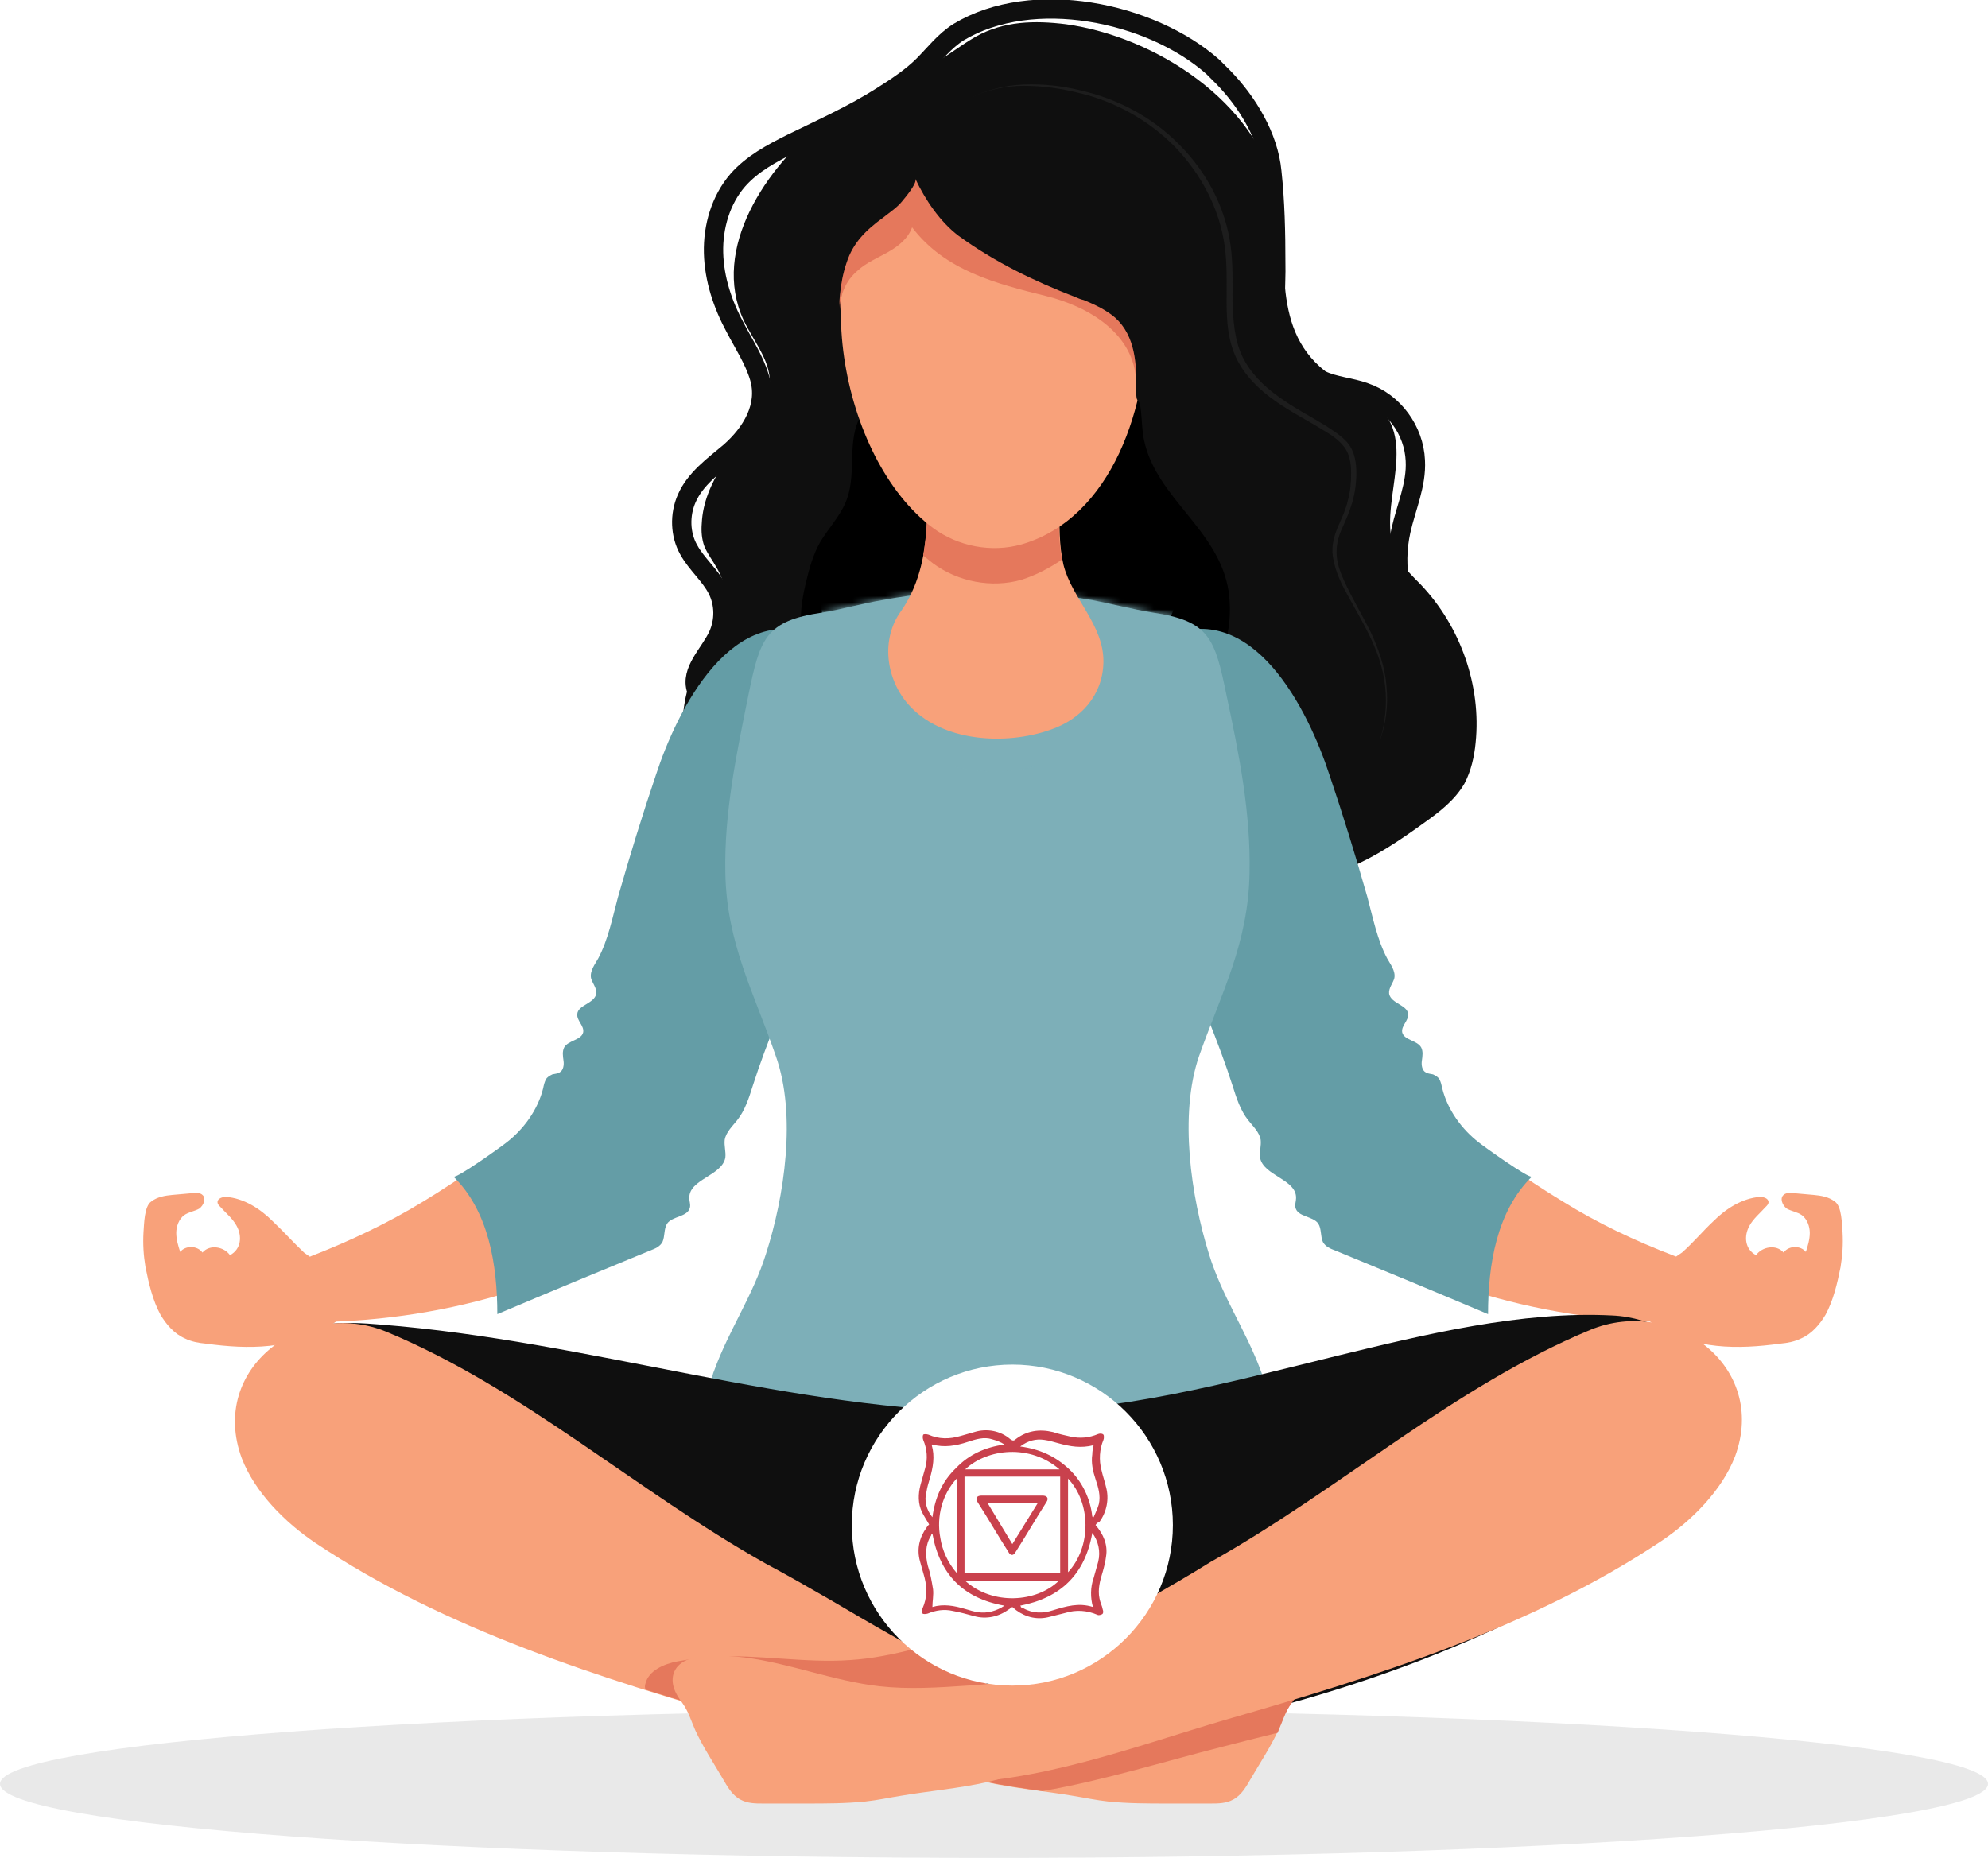 <?xml version="1.0" encoding="utf-8"?>
<!-- Generator: Adobe Illustrator 27.5.0, SVG Export Plug-In . SVG Version: 6.00 Build 0)  -->
<svg version="1.1" id="Layer_1" xmlns="http://www.w3.org/2000/svg" xmlns:xlink="http://www.w3.org/1999/xlink" x="0px" y="0px"
	 viewBox="0 0 303.4 283.6" style="enable-background:new 0 0 303.4 283.6;" xml:space="preserve">
<style type="text/css">
	.st0{opacity:0.1;fill:#231F20;enable-background:new    ;}
	.st1{fill:#0F0F0F;}
	.st2{fill:#F8A17A;}
	.st3{fill:none;stroke:#0F0F0F;stroke-width:2.95;stroke-miterlimit:10;}
	.st4{fill:#649DA6;}
	.st5{fill:#7DAFB8;}
	.st6{fill:#FFFFFF;filter:url(#Adobe_OpacityMaskFilter);}
	.st7{mask:url(#mask0_84_711_00000016049271860725977820000013016091508237999247_);}
	.st8{fill:#1D1D1D;}
	.st9{fill:#E5785C;}
	.st10{fill:#FFFFFF;}
	.st11{fill:#C9414D;}
</style>
<g>
	<path class="st0" d="M303.4,272.3c0,6.2-67.9,11.3-151.7,11.3c-83.8,0-151.7-5-151.7-11.3c0-6.2,67.9-11.3,151.7-11.3
		C235.5,261.1,303.4,266.1,303.4,272.3z"/>
	<path class="st1" d="M205.4,132.5c-8.5,3.5-19.1,2.4-26.6-2.9c-7.5-5.3-14.4-9.3-24-9.6c-5.9-0.2-11.5,2.3-17.1,3.7
		c-5,1.2-8.8,5.2-14.1,6c-7,1-14.3-3.4-17.4-9.7c-3.2-6.4-2.5-14.3,1.1-20.4c2.6-4.5,5-7.9,2.1-12.9c-0.6-1.1-1.4-2.1-1.9-3.3
		c-0.4-1.1-0.5-2.3-0.4-3.5c0.3-6.5,5.2-11.4,8.5-16.7c0.8-1.3,1.5-2.6,1.8-4c0.6-3.7-2.3-6.9-3.9-10.3c-5.1-11,3.6-23.5,12-30.1
		c5-3.9,10.9-5.5,16.3-8.6c2.4-1.4,4.7-3.2,7.1-4.6c4.3-2.4,9-2.5,13.8-1.9c13.6,1.9,29.1,11.8,32.2,26c2.1,9.7-1.4,20.9,8.2,27.6
		c2.9,2,6.5,3.2,8.5,6.2c4.2,6.2-2,15.4,1.9,21.9c0.9,1.4,2.1,2.6,3.3,3.8c6.1,6.4,9.3,15.5,8.4,24.2c-0.2,2.1-0.7,4.3-1.7,6.2
		c-1.5,2.6-3.9,4.4-6.3,6.1c-3.6,2.6-7.3,5.1-11.4,6.8C205.5,132.4,205.4,132.4,205.4,132.5L205.4,132.5z"/>
	<path class="st2" d="M127.7,118.1c1-5.6,2.3-13.7-2.7-18c-2-1.7-4.8-2.5-7.5-2c-1.6,0.3-3.1,1-4.4,1.8c-1.2,0.7-2.3,1.5-3.3,2.4
		c-2.9,2.8-3.8,6.6-5.5,10.1c-1.9,3.9-3.2,8-4.4,12.1c-2,7.1-3.7,14.3-5.5,21.5c-0.9,3.7-1.8,7.4-2.7,11.1
		c-1.5,6.2-3.4,11.9-3.4,18.4c0,5.4,2.7,11.6,9.3,9.9c4.1-1.1,6.4-5.3,8.3-9.2c5.1-10.6,9.3-22.1,14.7-32.7
		C124.5,135.7,126.2,126.6,127.7,118.1L127.7,118.1z"/>
	<path class="st2" d="M64.6,183.4c5.8-3.5,11.3-7.6,17-11.1c3.2-2,6.6-4.3,10.2-5.6c4.4-1.6,10.8-1.5,12.2,4
		c0.5,2.1,0.4,4.3-0.2,6.4c-1.3,5.3-4.9,9.4-9.5,12.2c-5.3,3.1-10.1,6-16.1,7.8c-9.6,3-19.7,4.6-29.8,4.7c-2.1,0-4.4-0.1-6.2-1.2
		c-6.8-4.4,2.2-7.6,5.4-8.9C53.5,189.4,59.2,186.7,64.6,183.4L64.6,183.4z"/>
	<path class="st3" d="M217.7,96.4c-4.2-3.6-5.1-10-3.9-15.4c0.8-3.6,2.4-7,2.2-10.7c-0.2-4.6-3.3-8.9-7.7-10.4
		c-2.2-0.8-4.6-0.9-6.7-1.9c-3.2-1.5-4.9-4.7-6.1-7.9c-1.3-3.5-0.7-6.4-0.8-10c0-4.6-0.1-9.3-0.6-13.9c-0.5-5.3-3.7-10.6-7.4-14.4
		c-0.5-0.5-1.1-1.1-1.6-1.6c-9.5-8.4-27.5-12.1-38.8-5.3c-2.2,1.4-3.6,3.3-5.4,5.1c-1.8,1.8-4.1,3.3-6.3,4.7
		c-4.4,2.8-9.1,4.9-13.8,7.2c-3,1.5-6,3.1-8.2,5.6c-2.6,3-3.8,7.1-3.7,11.1c0.1,4,1.4,7.9,3.3,11.4c1.3,2.5,2.9,4.9,3.7,7.6
		c1.3,4.4-1.2,8.5-4.5,11.4c-2.5,2.1-5.3,4.1-6.6,7.1c-1.1,2.5-1,5.5,0.3,7.8c1.2,2.2,3.3,3.9,4.4,6.1c1.1,2.2,1.1,4.8,0.1,7
		c-1.3,2.8-4.3,5.4-3.3,8.3"/>
	<path class="st2" d="M175.3,118.1c-1-5.6-2.3-13.7,2.7-18c2-1.7,4.8-2.5,7.5-2c1.6,0.3,3.1,1,4.4,1.8c1.2,0.7,2.3,1.5,3.3,2.4
		c2.9,2.8,3.8,6.6,5.5,10.1c1.9,3.9,3.2,8,4.4,12.1c2,7.1,3.7,14.3,5.5,21.5c0.9,3.7,1.8,7.4,2.7,11.1c1.5,6.2,3.4,11.9,3.4,18.4
		c0,5.4-2.7,11.6-9.3,9.9c-4.1-1.1-6.4-5.3-8.3-9.2c-5.1-10.6-9.3-22.1-14.7-32.7C178.5,135.7,176.9,126.6,175.3,118.1L175.3,118.1z
		"/>
	<path class="st2" d="M238.5,183.4c-5.8-3.5-11.3-7.6-17-11.1c-3.2-2-6.6-4.3-10.2-5.6c-4.4-1.6-10.8-1.5-12.2,4
		c-0.5,2.1-0.4,4.3,0.2,6.4c1.3,5.3,4.9,9.4,9.5,12.2c5.3,3.1,10.1,6,16.1,7.8c9.6,3,19.7,4.6,29.8,4.7c2.1,0,4.4-0.1,6.2-1.2
		c6.8-4.4-2.2-7.6-5.4-8.9C249.5,189.4,243.8,186.7,238.5,183.4L238.5,183.4z"/>
	<path d="M187.5,90.2c0.5,3.5,0.1,7.1-1.4,10.4c-4.2,8.7-14.5,10.4-23.2,10.7c-3.2,0.1-6.5,0-9.6-0.5c-2.8-0.4-5.4,0-8.2-0.1
		c-5.7-0.1-11.3-1.8-16.1-4.8c-2.3-1.5-4.5-3.3-5.7-5.8c-1.6-3.4-1.2-7.5-0.3-11.2c0.5-2.1,1.1-4.3,2.2-6.2c1.2-2,2.9-3.8,3.8-5.9
		c1.8-4,0.3-8.7,2-12.6c1.3-3.1,4.5-6.6,7.2-8.5c3.6-2.6,8.3-3.4,12.8-3.1c4.5,0.3,8.8,1.7,13,3c3.4,1.1,6.2,0.4,8.7,3.2
		c1.9,2.2,1.3,5.8,1.9,8.4C176.5,76.1,186,80.8,187.5,90.2L187.5,90.2z"/>
	<path class="st4" d="M127.3,130.8c-1.8,4.9-3,10-4.8,14.9c-2.5,6.6-5.5,13.4-7.6,20c-0.6,1.9-1.2,3.8-2.4,5.3
		c-0.7,0.9-1.7,1.8-1.9,3c-0.1,0.9,0.2,1.8,0.1,2.7c-0.5,2.8-5.6,3.3-5.5,6.2c0,0.5,0.2,0.9,0.1,1.4c-0.3,1.5-2.7,1.3-3.5,2.5
		c-0.5,0.8-0.3,1.9-0.7,2.8c-0.4,0.7-1.1,1-1.9,1.3c-7.8,3.2-15.5,6.4-23.3,9.7c0-7.5-1.3-15.7-6.7-21c0.4,0.4,7.5-4.7,8.1-5.2
		c2.6-2,4.8-5,5.6-8.3c0.1-0.5,0.2-0.9,0.4-1.3c0.2-0.4,0.6-0.6,1-0.8c0.4-0.1,0.8-0.1,1.1-0.3c0.6-0.3,0.7-1.2,0.6-1.8
		c-0.1-0.7-0.2-1.4,0.1-2c0.6-1.1,2.6-1.1,2.9-2.3c0.2-1-1-1.8-0.9-2.8c0.1-1.4,2.6-1.6,2.9-3.1c0.1-0.9-0.6-1.6-0.8-2.4
		c-0.2-1.1,0.6-2.1,1.1-3c1.5-2.8,2.2-6.3,3-9.3c1.8-6.3,3.7-12.5,5.8-18.7c3.2-9.8,11.7-27.2,25.2-21c8.2,3.7,7.1,14.9,5.5,22.1
		C130.1,123.2,128.7,127,127.3,130.8L127.3,130.8z"/>
	<path class="st4" d="M175.7,130.8c1.8,4.9,3,10,4.8,14.9c2.5,6.6,5.5,13.4,7.6,20c0.6,1.9,1.2,3.8,2.4,5.3c0.7,0.9,1.7,1.8,1.9,3
		c0.1,0.9-0.2,1.8-0.1,2.7c0.5,2.8,5.6,3.3,5.5,6.2c0,0.5-0.2,0.9-0.1,1.4c0.3,1.5,2.7,1.3,3.5,2.5c0.5,0.8,0.3,1.9,0.7,2.8
		c0.4,0.7,1.1,1,1.9,1.3c7.8,3.2,15.5,6.4,23.3,9.7c0-7.5,1.3-15.7,6.7-21c-0.4,0.4-7.5-4.7-8.1-5.2c-2.6-2-4.8-5-5.6-8.3
		c-0.1-0.5-0.2-0.9-0.4-1.3c-0.2-0.4-0.6-0.6-1-0.8c-0.4-0.1-0.8-0.1-1.1-0.3c-0.6-0.3-0.7-1.2-0.6-1.8c0.1-0.7,0.2-1.4-0.1-2
		c-0.6-1.1-2.6-1.1-2.9-2.3c-0.2-1,1-1.8,0.9-2.8c-0.1-1.4-2.6-1.6-2.9-3.1c-0.1-0.9,0.6-1.6,0.8-2.4c0.2-1.1-0.6-2.1-1.1-3
		c-1.5-2.8-2.2-6.3-3-9.3c-1.8-6.3-3.7-12.5-5.8-18.7c-3.2-9.8-11.7-27.2-25.2-21c-8.2,3.7-7.1,14.9-5.5,22.1
		C173,123.2,174.3,127,175.7,130.8L175.7,130.8z"/>
	<path class="st2" d="M252.2,195.2c-1.1,1.4-2.1,3.7-1.3,5.4c0.4,0.8,1.1,1.3,1.9,1.8c5.9,3.6,12.3,3.6,18.9,2.7
		c1.1-0.1,2.2-0.3,3.2-0.8c1.6-0.7,2.8-2.1,3.7-3.6c1.2-2.2,1.8-4.8,2.3-7.3c0.3-1.8,0.4-3.5,0.3-5.3c-0.1-1.2-0.1-4-1.2-4.7
		c-0.9-0.7-2.1-0.9-3.2-1s-2.3-0.2-3.4-0.3c-0.4,0-0.9,0-1.2,0.3c-0.6,0.5-0.2,1.6,0.5,2.1c0.7,0.4,1.6,0.5,2.3,1
		c0.8,0.6,1.2,1.7,1.2,2.7c0,1-0.3,2-0.6,2.9c-0.8-1-2.6-1-3.4,0.1c-1.1-1.3-3.3-0.9-4.2,0.4c-1.7-0.9-1.9-2.9-1-4.5
		c0.6-1.1,1.6-1.9,2.5-2.9c0.2-0.2,0.4-0.4,0.4-0.7c0-0.6-0.8-0.8-1.3-0.8c-2.7,0.2-5.2,1.8-7.1,3.7c-1.7,1.6-3.1,3.3-4.8,4.8
		C254.9,192.4,253.3,193.6,252.2,195.2L252.2,195.2z"/>
	<path class="st5" d="M192.4,209.2c-2.3-6.2-5.9-11.3-7.9-17.8c-2.7-8.7-4.6-21.2-1.5-30.2c3.4-9.6,7.5-17.2,7.7-27.9
		c0.2-9.2-1.6-18.2-3.5-27.1c-1.8-8.8-2.6-11.4-11.3-12.7c-3.1-0.5-6.1-1.3-9.2-1.9c-5.2-0.9-10.5-1.3-15.8-1.4c-0.1,0-0.1,0-0.2,0
		c-0.1,0-0.1,0-0.2,0c-5.3,0-10.6,0.4-15.8,1.4c-3.1,0.5-6.1,1.4-9.2,1.9c-8.7,1.3-9.5,3.9-11.3,12.7c-1.8,8.9-3.7,17.9-3.5,27.1
		c0.2,10.7,4.4,18.3,7.7,27.9c3.2,9,1.3,21.5-1.5,30.2c-2,6.4-5.6,11.5-7.9,17.8c-0.2,0.5-0.4,1-0.2,1.5c0.2,0.7,0.8,1,1.4,1.3
		c11.5,6,24.4,7.8,37,8.7c1.1,0.1,2.2,0.2,3.2,0.2v0c0.1,0,0.1,0,0.2,0c0.1,0,0.1,0,0.2,0v0c1.1-0.1,2.1-0.1,3.2-0.2
		c12.6-0.9,25.5-2.7,37-8.7c0.6-0.3,1.2-0.7,1.4-1.3C192.8,210.2,192.6,209.7,192.4,209.2L192.4,209.2z"/>
	<defs>
		<filter id="Adobe_OpacityMaskFilter" filterUnits="userSpaceOnUse" x="124.6" y="87.5" width="55.4" height="30.2">
			<feColorMatrix  type="matrix" values="1 0 0 0 0  0 1 0 0 0  0 0 1 0 0  0 0 0 1 0"/>
		</filter>
	</defs>
	
		<mask maskUnits="userSpaceOnUse" x="124.6" y="87.5" width="55.4" height="30.2" id="mask0_84_711_00000016049271860725977820000013016091508237999247_">
		<path class="st6" d="M192.4,209.2c-2.3-6.2-5.9-11.3-7.9-17.8c-2.7-8.7-4.6-21.2-1.5-30.2c3.4-9.6,7.5-17.2,7.7-27.9
			c0.2-9.2-1.6-18.2-3.5-27.1c-1.8-8.8-2.6-11.4-11.3-12.7c-3.1-0.5-6.1-1.3-9.2-1.9c-5.2-0.9-10.5-1.3-15.8-1.4c-0.1,0-0.1,0-0.2,0
			c-0.1,0-0.1,0-0.2,0c-5.3,0-10.6,0.4-15.8,1.4c-3.1,0.5-6.1,1.4-9.2,1.9c-8.7,1.3-9.5,3.9-11.3,12.7c-1.8,8.9-3.7,17.9-3.5,27.1
			c0.2,10.7,4.4,18.3,7.7,27.9c3.2,9,1.3,21.5-1.5,30.2c-2,6.4-5.6,11.5-7.9,17.8c-0.2,0.5-0.4,1-0.2,1.5c0.2,0.7,0.8,1,1.4,1.3
			c11.5,6,24.4,7.8,37,8.7c1.1,0.1,2.2,0.2,3.2,0.2v0c0.1,0,0.1,0,0.2,0c0.1,0,0.1,0,0.2,0v0c1.1-0.1,2.1-0.1,3.2-0.2
			c12.6-0.9,25.5-2.7,37-8.7c0.6-0.3,1.2-0.7,1.4-1.3C192.8,210.2,192.6,209.7,192.4,209.2L192.4,209.2z"/>
	</mask>
	<g class="st7">
		<path class="st5" d="M178.2,95.4c0.5-1.6,2.5-5.3,1.5-6.7c-1-1.4-4.8-1.1-6.3-1.1c-16.3,0.5-32.5,1.1-48.8,1.6
			c0.9,3.5,1,6.7,2.3,10.2c1.1,2.9,2.6,5.7,4.6,8.2c3.8,5,9.3,8.5,15.5,9.7c10.5,2.1,22-3.1,27.4-12.3
			C176,101.9,177.1,98.6,178.2,95.4L178.2,95.4z"/>
	</g>
	<path class="st2" d="M138.6,107.5c5.1,5.8,14.9,6.3,21.7,3.9c4.7-1.6,8-5.3,8.1-10.3c0.1-5.7-4.8-9.7-6.1-14.9
		c-0.7-3-0.6-6.1-0.6-9.1c0.1-3.5,0.1-7.1,0.3-10.6c-3.5-0.7-6.4-1.1-10.1-1c-3.1,0.1-6.2-0.2-9.3,0c-0.2,0-0.5,0-0.7,0.2
		c-0.2,0.2-0.2,0.4-0.2,0.7c-0.4,4.8,0,9.6-0.3,14.4c-0.3,4.4-1.3,8.8-3.9,12.5C134.4,97.6,135.2,103.6,138.6,107.5L138.6,107.5z"/>
	<path class="st8" d="M148,15c2.6-1.3,5.5-2,8.3-2.1c2.9-0.1,5.8,0.2,8.6,0.9c5.7,1.3,11,4.1,15.1,8.3c4.1,4.1,7,9.5,7.8,15.3
		c0.4,2.9,0.3,5.8,0.3,8.7c0.1,2.8,0.3,5.8,1.5,8.3c1.2,2.5,3.3,4.6,5.6,6.2c2.3,1.7,4.9,3,7.3,4.5c1.2,0.8,2.5,1.6,3.4,2.8
		c0.9,1.3,1.1,2.9,1.1,4.3c0,1.5-0.2,3-0.6,4.4c-0.4,1.4-1,2.8-1.6,4.1c-0.6,1.3-0.9,2.7-0.8,4.1c0.1,1.4,0.6,2.7,1.2,4
		c1.2,2.6,2.7,5.1,4,7.7c1.2,2.6,2.2,5.4,2.4,8.3c0.3,2.9-0.1,5.8-1.1,8.5c0.9-2.7,1.2-5.7,0.9-8.5c-0.3-2.9-1.3-5.6-2.6-8.2
		c-1.3-2.6-2.8-5-4.1-7.6c-0.6-1.3-1.1-2.7-1.3-4.2c-0.2-1.5,0.2-3,0.8-4.4c0.6-1.4,1.2-2.6,1.5-4c0.4-1.4,0.5-2.8,0.5-4.2
		c0-1.4-0.2-2.8-1-3.9c-0.8-1.1-2-1.9-3.2-2.6c-2.4-1.5-5-2.8-7.4-4.5c-2.4-1.7-4.6-3.8-5.9-6.5c-1.3-2.7-1.5-5.7-1.5-8.6
		c0-2.9,0.1-5.8-0.3-8.6c-0.8-5.7-3.6-10.9-7.5-15c-4-4.1-9.2-7-14.7-8.3c-2.8-0.7-5.6-1.1-8.5-1.1C153.5,13.1,150.6,13.7,148,15
		L148,15z"/>
	<path class="st9" d="M162.1,85.4c-0.6-2.8-0.5-5.6-0.4-8.4c0.1-3.5,0.1-7.1,0.3-10.6c-3.5-0.7-6.4-1.1-10.1-1
		c-3.1,0.1-6.2-0.2-9.3,0c-0.2,0-0.5,0-0.7,0.2c-0.2,0.2-0.2,0.4-0.2,0.7c-0.4,4.8,0,9.6-0.3,14.4c-0.1,1.4-0.3,2.7-0.5,4.1
		c0.5,0.4,1,0.8,1.5,1.2c3.8,2.8,8.9,3.8,13.5,2.5C158.1,87.8,160.2,86.7,162.1,85.4L162.1,85.4z"/>
	<path class="st2" d="M175.1,47.3c-0.1-4.7-0.8-9.1-2.1-12.8c-5.4-15.9-25.4-19.6-37.2-7.9c-13.2,13-7.6,43.5,6.6,54
		c3.8,2.8,8.9,3.8,13.5,2.5C169.7,79.1,175.4,62,175.1,47.3L175.1,47.3z"/>
	<path class="st9" d="M175.1,33.5c-4.3-16.2-23.9-21.3-36.6-10.6c-2,1.7-3.4,3.8-4.9,5.9c-1.2,1.9-2.9,3.3-4,5.3
		c-1.1,2.1-1.8,4.4-2,6.8c-0.2,2.3,0.5,4.3,0.6,6.5c-0.1-2.3,0.9-4.6,2.7-6.1c1.3-1.2,3-1.9,4.6-2.8c1.6-0.9,3.1-2.1,3.7-3.8
		c5,6.6,12.8,8.6,20.5,10.5c6.4,1.6,13.5,5.7,13.7,13.2c0,1,0.1,1.2,0.5,2.5c0.5-1.1,0.6-2,0.8-3.2c0.1-1.2,0.5-2.4,0.7-3.7
		c0.5-2.5,0.8-5.1,0.9-7.6C176.5,41.8,176.1,37.3,175.1,33.5L175.1,33.5z"/>
	<path class="st1" d="M178.7,61.4c1.3-1,2.3-2.4,2.8-3.9c1.7-5,1.5-10.6,1.3-16c-0.1-3-0.2-6.1-1.1-8.9c-0.9-3.1-2.6-5.9-4.6-8.3
		c-5.8-6.9-14.5-10.4-22.9-9.7c-3.4,0.3-5.8,1.9-8.8,3.3c-2.9,1.3-6.3,2.1-9.3,3.1c-3.5,1.2-7.1,2.4-9.9,4.8c-2,1.8-3.5,4.1-4.6,6.6
		c-1.3,3-1.4,6.3-1,9.4c0.3,2.6,0.6,5.4,1.8,7.8c1.1,2.3,3.5,3.8,5.7,4.9c-0.3-0.2,0-3.9-0.1-4.5c0-3.3,0.1-6.7,1.2-9.9
		c1-3.1,3-5,5.6-6.9c1-0.8,2.1-1.5,2.9-2.5c0.4-0.5,2.3-2.7,2-3.4c1.5,3.2,3.8,6.6,6.6,8.7c5.5,4,11.5,6.9,17.7,9.3
		c0.5,0.2,0.9,0.4,1.4,0.5c1.7,0.7,3.4,1.5,4.8,2.7c3.1,2.8,3.3,7.2,3.2,11.1c0,0.4,0,0.9,0.1,1.3C174.4,62.8,177.5,62.4,178.7,61.4
		L178.7,61.4z"/>
	<path class="st1" d="M261.5,226.7c-2.5,3.2-5.8,5.9-9.1,8.2c-17.8,12.4-39,20.9-60,26.3c-18.8,4.9-38.5,4.7-57.7,2.8
		c-13.1-1.3-26.2-5.4-38.9-9.1c-13-3.9-25.9-8.5-38-14.7c-9.6-4.8-18.2-10.9-19.6-22.3c-0.6-4.5,0.4-9.5,3.9-12.6
		c4.2-3.7,10.4-3.6,16.1-3.1c31.8,2.5,62.5,13.2,94.5,13.4c17.8,0.1,34.5-4.5,51.6-8.7c13.2-3.2,27.9-6.8,41.7-6.1
		C258.4,201.3,270.7,215.1,261.5,226.7L261.5,226.7z"/>
	<path class="st2" d="M150.4,272c4.4,1,9.1,1.4,13.2,2.1c1.9,0.3,3.7,0.7,5.6,0.9c3,0.3,6,0.3,9,0.3c2.2,0,4.4,0,6.5,0
		c1.2,0,2.4,0,3.5-0.6c1.3-0.7,2-2,2.7-3.2c1.4-2.4,3-4.8,4.2-7.4c0.7-1.6,1-2.8,2-4.2c1-1.3,1.9-3,1.2-4.7
		c-0.8-1.9-3.3-2.4-5.4-2.5c-1.8,0-3.6,0.1-5.3,0.3c-7,0.9-13.6,3.6-20.6,4.4c-4.5,0.5-9,0.2-13.5-0.1c-3.6-0.2-9.1-1.1-12.3,0.9
		c-1.3,0.8-3.3,2.9-3.5,4.5c-0.2,2,2.1,4.1,3.5,5.2C143.9,270,147.1,271.2,150.4,272L150.4,272z"/>
	<path class="st9" d="M195,264.5c0-0.1,0.1-0.2,0.1-0.3c0.7-1.6,1-2.8,2-4.2c1-1.3,1.9-3,1.2-4.7c-0.8-1.9-3.3-2.4-5.4-2.5
		c-1.8,0-3.6,0.1-5.3,0.3c-7,0.9-13.6,3.6-20.6,4.4c-3.7,0.4-7.4,0.3-11,0.1c-2.7,1.2-12.3,4.3-16.8,8.5c0.7,0.8,1.5,1.5,2.2,2
		c2.7,2,5.8,3.1,9.2,3.9c2.8,0.6,5.7,1,8.5,1.4c9.3-1.6,18.5-4.5,27.6-6.8C189.4,265.9,192.2,265.2,195,264.5L195,264.5z"/>
	<path class="st2" d="M126.7,244.2c6.1,3.6,12.3,7.2,18.6,10.4c0.1,0.1,0.2,0.1,0.4,0.2c2.7,1.3,5.4,2.3,8.1,3.7
		c1.7,0.8,3.4,1.7,4.9,2.8c0.7,0.5,1.5,1,2.2,1.6c0.3,0.2,0.8,0.5,0.9,0.8c0.2,0.4,0.1,1,0,1.5c-0.2,0.4-0.4,0.8-0.8,1.1
		c-1.2,1.4-2.9,2.3-4.5,3.1c-1,0.5-2.1,0.9-3.1,1.4c-1,0.4-2.1,0.9-3.1,1.1c-0.5,0.1-1.1-0.1-1.6-0.1c-0.6-0.1-1.1-0.2-1.6-0.2
		c-1.1-0.2-2.2-0.4-3.3-0.6c-5-1-9.9-2.3-14.7-3.8c-4.8-1.4-9.6-3-14.5-4.4c-22.9-6.6-46.6-14-66.5-27.3c-4.6-3.1-9.2-7.7-11.2-12.9
		c-5.1-13.8,9.5-24.5,22.1-19.3c20.9,8.7,38.1,24.3,57.9,35.4C120.1,240.4,123.4,242.3,126.7,244.2L126.7,244.2z"/>
	<path class="st2" d="M175,244.2c-6.1,3.6-12.3,7.2-18.6,10.4c-3.4,1.8-23.6,8.7-18.1,16c1.1,1.4,3.1,1.6,4.9,1.6
		c15.1,0.1,29.6-5.5,43.9-9.7c22.9-6.6,46.6-14,66.5-27.3c4.6-3.1,9.2-7.7,11.2-12.9c5.1-13.8-9.5-24.5-22.1-19.3
		c-20.9,8.7-38.1,24.3-57.9,35.4C181.6,240.4,178.3,242.3,175,244.2L175,244.2z"/>
	<path class="st2" d="M50.9,195.2c1.1,1.4,2.1,3.7,1.3,5.4c-0.4,0.8-1.1,1.3-1.9,1.8c-5.9,3.6-12.3,3.6-18.9,2.7
		c-1.1-0.1-2.2-0.3-3.2-0.8c-1.6-0.7-2.8-2.1-3.7-3.6c-1.2-2.2-1.8-4.8-2.3-7.3c-0.3-1.8-0.4-3.5-0.3-5.3c0.1-1.2,0.1-4,1.2-4.7
		c0.9-0.7,2.1-0.9,3.2-1c1.1-0.1,2.3-0.2,3.4-0.3c0.4,0,0.9,0,1.2,0.3c0.6,0.5,0.2,1.6-0.5,2.1c-0.7,0.4-1.6,0.5-2.3,1
		c-0.8,0.6-1.2,1.7-1.2,2.7c0,1,0.3,2,0.6,2.9c0.8-1,2.6-1,3.4,0.1c1.1-1.3,3.3-0.9,4.2,0.4c1.7-0.9,1.9-2.9,1-4.5
		c-0.6-1.1-1.6-1.9-2.5-2.9c-0.2-0.2-0.4-0.4-0.4-0.7c0-0.6,0.8-0.8,1.3-0.8c2.7,0.2,5.2,1.8,7.1,3.7c1.7,1.6,3.2,3.3,4.8,4.8
		C48.1,192.4,49.7,193.6,50.9,195.2L50.9,195.2z"/>
	<path class="st9" d="M145.2,254.7c-1.9-1-3.7-2-5.6-3c-3.2,0.8-6.5,1.5-9.8,1.7c-7,0.5-14.1-0.9-21.1-0.5c-1.8,0.1-3.5,0.4-5.3,0.7
		c-2.1,0.4-4.4,1.4-4.9,3.4c-0.1,0.3-0.1,0.6,0,0.9c5.3,1.7,10.6,3.2,15.8,4.7c7.2,2.1,14.4,4.5,21.7,6.4c0,0,0,0,0.1,0
		c3.9-1.5,8.5-2.7,12.6-4.6c2.8-1.2,5.3-2.7,7.5-4.6C151.8,257.4,146.8,255.5,145.2,254.7L145.2,254.7z"/>
	<path class="st2" d="M150.8,272c-4.4,1-9.1,1.4-13.2,2.1c-1.9,0.3-3.7,0.7-5.6,0.9c-3,0.3-6,0.3-9,0.3c-2.2,0-4.4,0-6.5,0
		c-1.2,0-2.4,0-3.5-0.6c-1.3-0.7-2-2-2.7-3.2c-1.4-2.4-3-4.8-4.2-7.4c-0.7-1.6-1-2.8-2-4.2c-1-1.3-1.9-3-1.2-4.7
		c0.8-1.9,3.3-2.4,5.4-2.5c1.8,0,3.6,0.1,5.3,0.3c7,0.9,13.6,3.6,20.6,4.4c4.5,0.5,9,0.2,13.5-0.1c3.6-0.2,9.1-1.1,12.3,0.9
		c1.3,0.8,3.3,2.9,3.5,4.5c0.2,2-2.1,4.1-3.5,5.2C157.3,270,154.2,271.2,150.8,272L150.8,272z"/>
	<g>
		<path class="st10" d="M154.5,257.3c13.5,0,24.5-11,24.5-24.5c0-13.5-11-24.5-24.5-24.5s-24.5,11-24.5,24.5
			C130,246.3,141,257.3,154.5,257.3z"/>
	</g>
	<path class="st11" d="M167.2,232.8c1.2,1.4,1.9,3,1.6,4.8c-0.1,0.8-0.3,1.6-0.5,2.3c-0.4,1.3-0.8,2.7-0.5,4.1
		c0.1,0.6,0.4,1.1,0.5,1.7c0.1,0.2,0.1,0.6-0.1,0.7c-0.2,0.1-0.5,0.2-0.7,0.1c-1.6-0.7-3.3-0.8-4.9-0.3c-0.8,0.2-1.6,0.4-2.4,0.6
		c-1.8,0.5-3.6,0.1-5.1-1l-0.6-0.5c-0.2,0.1-0.4,0.3-0.6,0.4c-1.5,1.1-3.4,1.5-5.2,1c-1.1-0.3-2.2-0.6-3.3-0.8
		c-1.3-0.3-2.6-0.1-3.8,0.4c-0.3,0.1-0.7,0.1-0.8,0c-0.1-0.2-0.1-0.6,0-0.8c0.7-1.6,0.7-3.1,0.3-4.7c-0.2-0.8-0.5-1.7-0.7-2.5
		c-0.5-1.8-0.1-3.6,1-5.1c0.1-0.2,0.3-0.4,0.4-0.5c0-0.1,0,0,0,0c-0.4-0.7-0.8-1.3-1.1-1.9c-0.6-1.3-0.6-2.7-0.2-4.2
		c0.2-0.8,0.5-1.7,0.7-2.5c0.4-1.4,0.3-2.9-0.3-4.3c-0.1-0.3-0.1-0.6,0-0.8c0.1-0.1,0.5-0.1,0.8,0c1.6,0.7,3.2,0.7,4.9,0.2l2.1-0.6
		c1.9-0.6,4-0.2,5.5,1.1c0.3,0.2,0.5,0.3,0.8,0c1.7-1.3,3.6-1.6,5.7-1.1c0.9,0.3,1.8,0.5,2.7,0.7c1.4,0.3,2.8,0.2,4.2-0.4
		c0.3-0.1,0.6-0.1,0.8,0.1c0.1,0.1,0.1,0.6,0,0.8c-0.6,1.4-0.7,3.1-0.3,4.6c0.2,0.9,0.5,1.7,0.7,2.6c0.5,1.8,0.1,3.8-1,5.3
		C167.5,232.4,167.3,232.6,167.2,232.8L167.2,232.8L167.2,232.8z M147.2,225.4v14.7h14.6v-14.7H147.2z M166.7,231.5l0.2,0.1
		c0.3-0.7,0.6-1.3,0.8-2c0.3-1.3-0.1-2.6-0.5-3.8c-0.4-1.2-0.7-2.5-0.5-3.8c0-0.5,0.1-0.9,0.2-1.4c-1.9,0.5-3.6,0.2-5.4-0.3
		c-0.7-0.2-1.4-0.4-2.1-0.5c-1.3-0.2-2.5,0.1-3.7,1c3,0.4,5.4,1.5,7.5,3.5C165.1,226.1,166.4,228.7,166.7,231.5L166.7,231.5
		L166.7,231.5z M166.7,234c-1.1,6.3-4.8,9.9-11,11.1c0.1,0.1,0.1,0.1,0.1,0.2c0.1,0.1,0.2,0.2,0.4,0.2c1.4,0.8,3,0.8,4.5,0.3
		c2-0.6,3.9-1.2,6.1-0.5c-0.4-1.4-0.4-3,0.1-4.4c0.2-0.8,0.5-1.7,0.7-2.5C168,236.8,167.6,235.2,166.7,234L166.7,234z M142.3,231.6
		c0.4-3,1.5-5.5,3.6-7.5c2-2.1,4.5-3.2,7.4-3.6c-0.6-0.4-1.2-0.6-1.9-0.8c-1.2-0.4-2.5,0-3.7,0.4c-1.8,0.6-3.6,0.9-5.4,0.4
		c0,0-0.1,0-0.1,0.1c0.5,1.7,0.2,3.4-0.3,5.1c-0.2,0.7-0.4,1.3-0.5,2C141,229.1,141.4,230.5,142.3,231.6L142.3,231.6z M153.3,245.1
		c-6.3-1.1-9.9-4.8-11-11c0,0-0.1,0-0.1,0.1c-0.1,0.1-0.1,0.1-0.1,0.2c-0.9,1.4-0.9,3-0.5,4.6c0.4,1.2,0.6,2.4,0.8,3.6
		c0.1,0.9-0.1,1.8-0.1,2.7c1.7-0.5,3.3-0.2,5,0.3c0.7,0.2,1.3,0.4,2,0.5C150.7,246.3,152.1,245.9,153.3,245.1L153.3,245.1
		L153.3,245.1z M161.6,241.3h-14.3C151.5,245.1,158.2,244.6,161.6,241.3L161.6,241.3z M146,225.7c-2.2,2.4-3.1,5.8-2.5,9
		c0.3,2,1.2,3.9,2.5,5.4V225.7z M161.7,224.3c-4.5-3.9-11-3.2-14.4,0H161.7z M163,225.7V240C166.6,236.1,166.5,229.4,163,225.7z"/>
	<path class="st11" d="M154.5,228.3h4.6c0.7,0,1,0.4,0.6,1c-1.6,2.5-3.1,5.1-4.7,7.6c-0.3,0.6-0.8,0.6-1.1,0
		c-1.6-2.5-3.1-5.1-4.7-7.6c-0.4-0.6-0.1-1,0.6-1C151.4,228.3,152.9,228.3,154.5,228.3L154.5,228.3L154.5,228.3z M154.5,235.7
		l3.9-6.3h-7.7L154.5,235.7L154.5,235.7z"/>
</g>
</svg>
